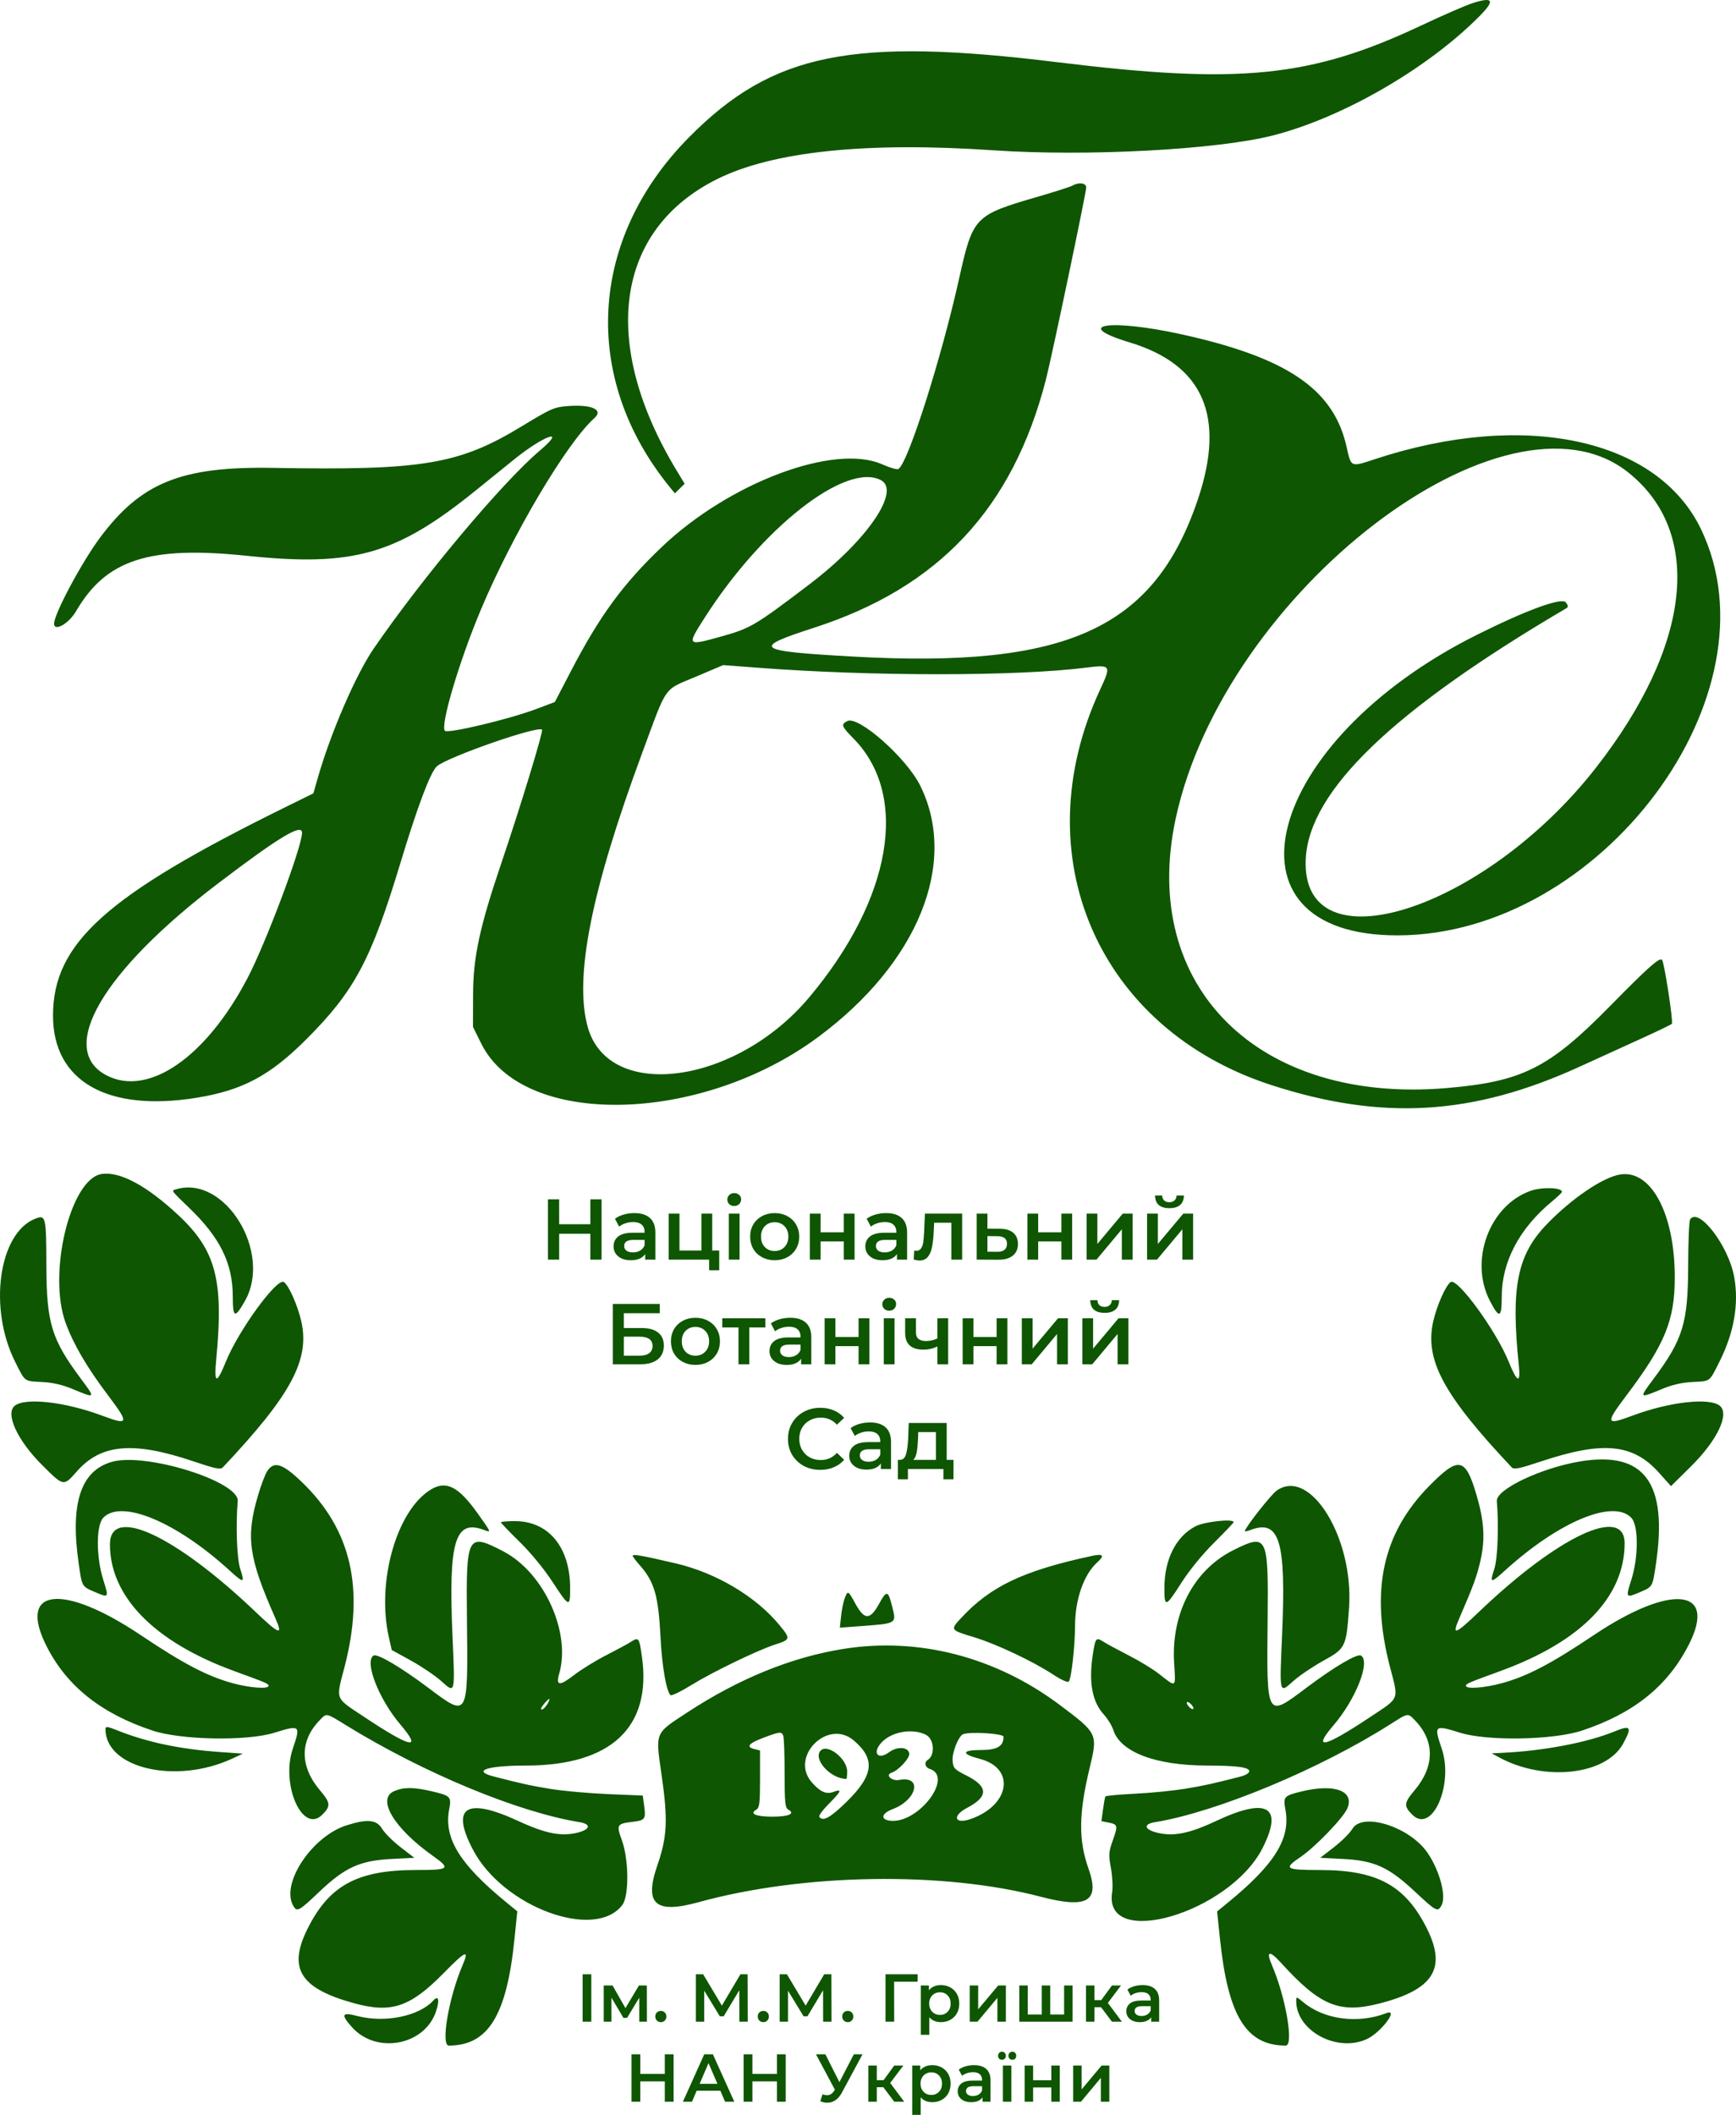 <svg xmlns="http://www.w3.org/2000/svg" fill="none" viewBox="92 39 282 343.45">
<path fill-rule="evenodd" clip-rule="evenodd" d="M331.228 39.501C330.131 39.851 326.375 41.485 322.882 43.132C304.967 51.579 293.423 52.748 263.833 49.111C230.343 44.994 217.5 47.601 203.958 61.263C187.627 77.74 186.357 100.321 200.764 118.061L201.625 119.121L202.421 118.343L203.217 117.565L201.94 115.456C189.384 94.72 191.923 76.343 208.487 68.088C217.515 63.589 232.744 62.001 253.386 63.41C268.499 64.441 289.654 63.32 298.748 61.005C310.073 58.123 323.907 50.138 332.343 41.616C334.893 39.04 334.575 38.435 331.228 39.501ZM266.234 69.136C265.916 69.32 263.423 70.122 260.694 70.915C250.237 73.956 250.056 74.144 247.786 84.308C244.875 97.345 239.495 114.209 237.941 115.164C237.724 115.298 236.552 114.963 235.334 114.42C227.562 110.951 210.457 117.372 199.43 127.897C193.201 133.842 189.412 139.02 184.781 147.914L182.128 153.009L179.108 154.146C174.696 155.805 164.767 158.171 164.273 157.68C163.473 156.884 166.628 146.277 170.149 137.927C175.326 125.655 184.06 110.933 188.568 106.885C190.037 105.566 188.208 104.69 184.489 104.931C182.048 105.089 181.647 105.261 176.744 108.238C166.546 114.433 160.675 115.414 136.35 114.985C121.451 114.722 114.902 117.367 108.23 126.339C105.265 130.326 100.785 138.711 100.785 140.273C100.785 141.645 103.171 140.295 104.363 138.248C109.243 129.871 116.222 127.609 132.081 129.261C149.414 131.068 156.366 129.086 169.272 118.659C171.169 117.127 173.967 114.864 175.493 113.63C180.353 109.697 184.201 108.355 179.708 112.159C173.609 117.323 160.6 132.824 152.698 144.342C149.803 148.563 145.722 157.998 143.627 165.316L142.904 167.843L138.266 170.128C109.222 184.437 100.614 192.167 100.612 203.945C100.61 214.579 109.414 219.619 123.909 217.281C131.396 216.073 135.835 213.707 141.794 207.745C149.597 199.938 152.279 194.908 157.057 179.107C159.818 169.978 161.897 164.454 162.942 163.474C164.523 161.989 179.575 156.745 180.051 157.511C180.258 157.843 176.501 170.135 173.366 179.389C169.908 189.592 168.861 194.483 168.844 200.519L168.829 205.77L170.184 208.498C176.983 222.181 205.734 221.617 224.897 207.423C241.104 195.421 247.702 179.188 241.49 166.601C239.269 162.1 231.418 155.153 229.628 156.106C228.578 156.664 228.674 156.927 230.673 158.967C239.743 168.227 236.865 184.98 223.46 200.956C211.542 215.159 190.856 217.938 187.474 205.79C185.238 197.76 188.041 183.635 196.294 161.345C200.497 149.994 199.658 151.181 205.132 148.856L209.475 147.012L214.918 147.427C233.579 148.851 257.018 148.853 268.407 147.429C272.467 146.922 272.541 147.035 270.72 150.956C258.171 177.963 270.37 206.119 298.567 215.231C316.567 221.048 331.291 220.156 348.675 212.195C351.554 210.877 356.032 208.836 358.625 207.661C361.218 206.485 363.447 205.408 363.579 205.268C363.843 204.984 362.346 195.237 361.982 194.875C361.561 194.455 359.751 196.066 353.547 202.377C343.624 212.472 339.293 214.649 327.029 215.7C296.411 218.324 277.141 199.221 282.964 172.016C290.856 135.148 336.684 100.02 356.451 115.689C368.771 125.455 366.781 143.798 351.24 163.69C333.005 187.033 303.243 196.376 304.109 178.487C304.644 167.44 318.245 154.356 346.399 137.804C346.784 137.578 346.776 137.397 346.359 136.833C345.722 135.972 340.052 138.035 331.954 142.074C297.331 159.346 288.987 190.974 319.071 190.904C352.091 190.827 381.249 151.727 368.295 124.895C361.201 110.202 339.615 105.579 315.36 113.562C311.361 114.878 311.496 114.937 310.74 111.559C308.651 102.222 301.143 97.099 283.992 93.306C272.298 90.721 265.921 91.705 275.524 94.614C287.486 98.236 291.127 106.617 286.59 120.086C279.513 141.089 265.357 147.561 230.704 145.633C214.599 144.738 213.948 144.267 224.218 140.951C244.482 134.409 256.486 121.585 261.885 100.707C262.848 96.986 268.446 70.303 268.446 69.438C268.446 68.712 267.246 68.547 266.234 69.136ZM235.077 116.965C238.394 118.671 232.856 126.772 223.525 133.863C214.684 140.582 213.92 141.036 209.293 142.329C203.543 143.935 203.53 143.921 206.439 139.364C215.83 124.651 229.393 114.042 235.077 116.965ZM141.063 174.247C141.053 176.541 135.168 192.208 132.179 197.9C125.442 210.729 116.096 217.164 109.313 213.642C101.218 209.439 108.589 196.779 127.497 182.41C137.369 174.909 141.071 172.682 141.063 174.247ZM108.523 229.656C103.436 230.428 99.714 245.793 102.663 253.843C103.954 257.366 106.13 261.074 109.608 265.68C113.023 270.205 112.924 270.519 108.586 268.901C102.549 266.648 96.063 265.92 94.382 267.307C92.823 268.595 94.829 272.926 98.835 276.918C102.366 280.439 102.304 280.427 104.494 277.944C108.43 273.481 113.667 273.032 123.428 276.325C126.98 277.524 127.824 277.698 128.193 277.305C139.308 265.515 142.36 259.828 140.938 253.564C140.353 250.985 138.878 247.675 138.104 247.2C136.976 246.505 130.759 255.038 128.71 260.092C127.161 263.913 126.739 263.779 127.139 259.596C128.351 246.923 127.069 242.057 121.032 236.399C115.882 231.573 111.491 229.205 108.523 229.656ZM355.147 229.742C352.344 230.214 347.3 233.64 343.278 237.804C338.449 242.806 337.405 248.042 338.717 260.679C339.038 263.777 338.465 263.574 337.053 260.092C335.037 255.119 328.771 246.515 327.662 247.197C326.885 247.675 325.412 250.98 324.825 253.564C323.402 259.829 326.444 265.496 337.566 277.3C337.93 277.687 338.808 277.508 342.392 276.316C352.409 272.986 357.265 273.457 361.487 278.169L363.438 280.348L366.681 277.145C370.934 272.942 372.991 268.637 371.381 267.307C369.7 265.92 363.215 266.648 357.178 268.901C352.84 270.519 352.74 270.205 356.155 265.68C362.476 257.309 364.071 253.402 364.055 246.334C364.03 236.052 360.187 228.896 355.147 229.742ZM120.653 232.127C119.791 232.378 119.686 232.225 122.756 235.184C127.76 240.009 129.796 244.148 129.81 249.521C129.818 253.053 130.132 253.174 131.781 250.284C136.275 242.405 128.559 229.814 120.653 232.127ZM340.622 232.396C333.944 234.769 330.635 243.692 334.007 250.229C335.547 253.215 335.946 253.085 335.946 249.6C335.946 243.934 338.793 238.518 344.062 234.155C344.962 233.41 345.709 232.697 345.722 232.572C345.795 231.845 342.494 231.731 340.622 232.396ZM97.68 236.936C91.783 239.311 90.091 251.46 94.448 260.137C96.125 263.478 95.877 263.29 98.823 263.436C100.515 263.52 102.122 263.883 103.696 264.538C107.572 266.149 107.564 266.157 105.146 262.913C100.364 256.5 99.557 253.856 99.533 244.529C99.512 236.521 99.44 236.227 97.68 236.936ZM366.543 237.041C366.381 237.289 366.241 240.659 366.23 244.529C366.207 253.856 365.4 256.5 360.617 262.913C358.199 266.157 358.191 266.149 362.067 264.538C363.642 263.883 365.249 263.52 366.94 263.436C369.886 263.29 369.638 263.478 371.316 260.137C373.704 255.379 374.509 250.689 373.689 246.292C372.746 241.234 367.898 234.959 366.543 237.041ZM110.198 276.397C105.104 277.832 103.37 283.126 104.782 292.923C105.33 296.729 105.274 296.632 107.466 297.565C109.696 298.516 109.701 298.507 108.768 295.539C107.604 291.842 107.602 286.726 108.763 285.495C111.669 282.42 120.582 286.112 129.194 293.957C131.64 296.187 131.804 296.17 131.021 293.773C130.476 292.108 130.279 286.739 130.616 282.783C130.889 279.598 115.697 274.845 110.198 276.397ZM348.708 276.331C342.344 277.384 334.985 280.884 335.148 282.783C335.485 286.739 335.288 292.108 334.743 293.773C333.966 296.152 334.127 296.181 336.445 294.076C345.218 286.102 354.079 282.404 357.002 285.498C358.174 286.738 358.174 291.854 357.003 295.539C356.057 298.516 356.084 298.556 358.385 297.571C360.492 296.67 360.439 296.765 361.006 292.907C362.936 279.781 359.101 274.612 348.708 276.331ZM135.408 277.913C135.08 278.41 134.415 280.156 133.93 281.792C131.903 288.631 132.369 291.957 136.738 301.812C138.01 304.679 137.416 304.49 133.535 300.789C120.452 288.316 109.858 283.4 109.858 289.802C109.858 298.283 117.066 305.642 129.998 310.363C135.349 312.316 135.624 312.435 135.624 312.781C135.624 313.34 132.606 313.119 129.81 312.356C125.689 311.23 121.81 309.204 114.885 304.559C102.144 296.015 94.756 296.884 99.573 306.359C102.869 312.846 108.408 317.255 116.752 320.039C121.399 321.59 132.127 321.783 136.57 320.398C140.765 319.09 140.861 319.171 139.576 322.943C137.571 328.831 141.143 336.897 144.346 333.711C145.753 332.311 145.705 331.786 143.989 329.763C140.706 325.89 140.665 321.764 143.878 318.42C145.089 317.161 144.867 317.122 148.205 319.177C160.828 326.946 176.106 333.284 186.158 334.923C188.011 335.225 187.92 336.059 185.976 336.581C183.29 337.304 180.699 336.815 176.194 334.732C167.697 330.805 165.154 332.44 168.859 339.45C173.764 348.734 188.713 354.219 193.106 348.345C194.204 346.877 194.152 340.948 193.014 337.84C192.103 335.353 192.208 335.167 194.694 334.874C196.811 334.625 196.936 334.454 196.631 332.225L196.41 330.6L190.785 330.363C187.691 330.232 183.526 329.861 181.531 329.537C178.266 329.007 176.634 328.651 172.186 327.497C168.62 326.573 171.116 325.729 177.418 325.729C191.24 325.729 197.876 319.525 196.284 308.097C195.844 304.944 195.759 304.826 194.49 305.635C193.949 305.98 192.119 306.97 190.422 307.836C188.725 308.701 186.368 310.16 185.184 311.076C182.874 312.862 182.265 312.789 182.84 310.796C184.777 304.082 180.362 294.394 173.804 290.967C167.89 287.877 167.703 288.223 167.853 302.02C168.027 318.103 168.09 317.99 161.614 313.13C157.091 309.735 153.285 307.493 152.68 307.865C151.146 308.808 153.527 314.939 157.018 319.037C160.656 323.307 158.8 322.911 151.064 317.767C146.349 314.631 146.55 315.15 147.955 309.765C151.287 296.984 149.058 287.359 140.976 279.626C137.87 276.653 136.513 276.236 135.408 277.913ZM324.103 280.386C316.555 288.074 314.563 297.371 317.805 309.765C319.214 315.15 319.416 314.631 314.7 317.767C307.086 322.83 305.086 323.304 308.6 319.211C312.233 314.979 314.661 308.834 313.083 307.865C312.476 307.492 308.701 309.72 304.181 313.121C297.684 318.008 297.752 318.128 297.916 302.047C298.057 288.338 297.875 287.973 292.295 290.774C285.927 293.971 282.235 301.016 282.727 309.03C282.985 313.217 283.154 313.095 280.254 310.827C279.264 310.052 277.06 308.709 275.355 307.841C273.651 306.972 271.814 305.98 271.273 305.635C270.016 304.834 269.928 304.947 269.489 307.917C268.845 312.282 269.446 315.414 271.317 317.451C271.932 318.12 272.618 319.241 272.844 319.943C274 323.54 279.691 325.705 288.043 325.727C292.989 325.738 294.938 326.003 294.938 326.665C294.938 326.929 294.326 327.303 293.577 327.497C289.175 328.639 287.517 329.004 284.414 329.51C282.517 329.819 278.879 330.176 276.325 330.302C273.773 330.429 271.629 330.629 271.559 330.747C271.49 330.866 271.317 331.815 271.175 332.859L270.918 334.756L272.048 334.98C273.587 335.286 273.625 335.441 272.769 337.866C272.091 339.785 272.063 340.21 272.463 342.386C272.706 343.707 272.795 345.473 272.66 346.311C271.15 355.702 291.75 349.652 297.088 339.137C300.521 332.372 297.863 330.818 289.545 334.727C285.105 336.814 282.495 337.31 279.787 336.581C277.843 336.059 277.752 335.225 279.605 334.923C289.633 333.288 306.365 326.325 317.895 318.989C320.797 317.144 320.675 317.161 321.885 318.42C325.098 321.764 325.057 325.89 321.774 329.763C320.058 331.786 320.011 332.311 321.418 333.711C324.621 336.897 328.192 328.831 326.187 322.943C324.902 319.171 324.999 319.09 329.193 320.398C333.636 321.783 344.364 321.59 349.011 320.039C357.455 317.222 362.959 312.773 366.379 306.002C370.984 296.887 363.375 296.179 350.878 304.559C343.953 309.204 340.074 311.23 335.954 312.356C333.157 313.119 330.139 313.34 330.139 312.781C330.139 312.435 330.413 312.317 335.765 310.363C348.88 305.575 355.906 298.34 355.906 289.63C355.906 283.41 345.146 288.456 332.336 300.682C328.326 304.51 327.806 304.691 329.046 301.828C331.371 296.466 331.934 294.925 332.511 292.345C333.272 288.945 333.09 286.013 331.86 281.825C330.041 275.634 328.963 275.434 324.103 280.386ZM161.934 280.934C156.401 284.363 153.141 295.901 155.166 304.886L155.634 306.959L158.747 308.675C160.46 309.619 162.659 311.102 163.635 311.971C165.986 314.064 165.921 314.325 165.499 304.525C164.841 289.253 165.911 285.685 170.62 287.465C171.852 287.932 171.858 287.949 169.537 284.7C166.442 280.369 164.444 279.379 161.934 280.934ZM299.392 281.069C298.452 281.731 294.212 287.133 294.212 287.668C294.212 287.751 294.631 287.659 295.144 287.465C299.85 285.686 300.925 289.225 300.272 304.344C299.839 314.337 299.774 314.067 302.128 311.971C303.104 311.102 305.301 309.62 307.011 308.678C310.572 306.715 310.696 306.459 311.14 300.142C311.941 288.782 304.827 277.234 299.392 281.069ZM173.366 286.224C173.366 286.329 174.73 287.751 176.396 289.382C178.193 291.138 180.365 293.781 181.727 295.865C184.461 300.05 184.615 300.107 184.615 296.923C184.615 290.28 181.117 286.031 175.647 286.031C174.392 286.031 173.366 286.118 173.366 286.224ZM286.195 286.87C283.008 288.544 281.148 292.248 281.148 296.923C281.148 300.106 281.363 300.037 283.906 296.045C285.182 294.042 287.304 291.442 289.215 289.54C290.965 287.798 292.398 286.295 292.398 286.202C292.398 285.599 287.64 286.112 286.195 286.87ZM194.777 291.652C194.777 291.782 195.265 292.445 195.864 293.121C198.331 295.916 198.947 298.057 199.312 305.122C199.546 309.635 200.24 313.621 200.909 314.287C201.068 314.445 202.57 313.726 204.247 312.689C207.698 310.556 215.055 306.995 217.908 306.076C220.426 305.265 220.45 305.154 218.624 302.925C214.842 298.309 208.369 294.445 201.853 292.915C196.414 291.639 194.777 291.346 194.777 291.652ZM269.354 291.684C258.227 294.084 252.91 296.608 248.139 301.754C246.326 303.711 246.316 303.698 250.301 304.909C253.875 305.996 259.849 308.821 263.06 310.941C264.334 311.782 265.424 312.277 265.606 312.097C266.026 311.678 266.625 306.384 266.633 302.993C266.644 298.734 268.062 294.687 270.223 292.742C271.486 291.605 271.221 291.282 269.354 291.684ZM229.213 298.572C229.001 299.118 228.738 300.413 228.627 301.45L228.427 303.336L230.927 303.149C238 302.62 237.662 302.827 236.829 299.537C236.268 297.321 235.986 297.295 234.857 299.357C233.325 302.156 232.438 302.157 230.91 299.362C229.773 297.286 229.72 297.262 229.213 298.572ZM229.072 306.772C220.603 308.116 212.051 311.59 203.634 317.106C198.295 320.605 198.458 320.203 199.484 327.358C200.516 334.548 200.384 337.293 198.778 341.943C196.607 348.232 198.433 349.859 205.483 347.916C222.469 343.233 245.223 342.873 261.079 347.036C268.624 349.017 270.713 347.788 268.824 342.479C267.176 337.85 267.223 333.514 268.998 326.15C270.347 320.561 270.322 320.506 264.133 315.87C253.744 308.088 241.237 304.843 229.072 306.772ZM180.998 315.603C180.59 316.36 179.897 316.916 179.897 316.486C179.897 316.207 181.001 314.902 181.236 314.902C181.313 314.902 181.205 315.218 180.998 315.603ZM285.866 316.434C285.866 316.635 285.625 316.596 285.321 316.345C285.021 316.098 284.777 315.734 284.777 315.535C284.777 315.334 285.017 315.373 285.321 315.623C285.621 315.87 285.866 316.236 285.866 316.434ZM109.132 319.794C109.132 326.191 120.618 328.852 129.775 324.576L131.45 323.794L127.64 323.521C121.195 323.06 115.83 321.924 111.036 320.005C109.422 319.359 109.132 319.327 109.132 319.794ZM354.273 320.183C349.886 321.981 342.848 323.328 336.128 323.655L334.314 323.743L335.537 324.408C342.865 328.382 352.877 327.272 355.66 322.178C357.157 319.437 356.922 319.097 354.273 320.183ZM242.426 320.741C243.756 321.435 243.935 324.055 242.702 324.812C242.084 325.192 242.258 326.022 243.004 326.258C247.005 327.521 241.17 335.208 236.609 334.685C234.96 334.496 235.168 333.502 237.004 332.804C240.982 331.294 241.878 327.353 238.084 328.061C236.838 328.294 235.739 327.248 236.844 326.882C237.964 326.51 239.809 324.51 239.704 323.781C239.549 322.703 237.789 322.567 236.478 323.53C234.453 325.019 233.566 323.484 235.441 321.741C237.161 320.144 240.393 319.682 242.426 320.741ZM219.234 320.886C219.355 321.2 219.455 323.953 219.455 327.003C219.455 331.769 219.538 332.597 220.05 332.881C221.238 333.542 220.141 334.029 217.458 334.029C214.776 334.029 213.678 333.542 214.867 332.881C215.37 332.601 215.462 331.835 215.462 327.915V323.28L214.529 323.048C213.135 322.7 213.614 322.11 216.023 321.207C218.707 320.202 218.96 320.178 219.234 320.886ZM230.686 321.647C234.233 324.666 233.933 327.278 229.544 331.593C226.904 334.188 225.618 334.896 225.089 334.046C224.971 333.856 225.709 332.866 226.729 331.847C228.675 329.901 228.834 329.465 227.398 330.003C226.222 330.444 225.258 330.021 223.88 328.461C220.212 324.305 226.46 318.05 230.686 321.647ZM255.019 321.047C255.019 322.597 253.985 323.202 251.339 323.202C248.186 323.202 248.113 323.851 251.174 324.646C257.008 326.16 256.072 332.192 249.66 334.415C247.036 335.324 246.613 333.902 249.115 332.586C252.585 330.76 252.55 329.142 249.001 327.352C247.024 326.356 246.845 326.165 246.742 324.942C246.631 323.607 247.73 320.867 248.477 320.62C249.771 320.191 255.019 320.533 255.019 321.047ZM225.333 323.275C223.971 324.629 226.909 327.894 229.488 327.894C229.559 327.894 229.615 327.345 229.615 326.673C229.615 324.648 226.466 322.148 225.333 323.275ZM156.031 329.878C153.148 331.124 155.968 335.871 162.25 340.345C165.282 342.504 165.071 342.69 159.593 342.69C150.058 342.69 145.464 345.18 141.945 352.254C138.747 358.683 140.746 361.898 149.437 364.305C155.56 366.001 158.627 364.976 164.094 359.405C167.665 355.767 168.28 355.514 167.141 358.152C164.909 363.325 163.557 371.201 164.903 371.201C171.301 371.201 174.31 366.319 175.572 353.894L176.029 349.398L174.246 347.939C166.659 341.728 164.079 337.535 164.963 332.861C165.357 330.777 165.211 330.627 162.093 329.896C159.206 329.219 157.566 329.214 156.031 329.878ZM303.497 329.914C300.571 330.617 300.41 330.794 300.801 332.861C301.686 337.539 299.107 341.725 291.505 347.949L289.708 349.421L290.178 353.905C291.487 366.415 294.442 371.201 300.86 371.201C302.209 371.201 300.854 363.324 298.611 358.128C297.617 355.822 298.192 355.674 300.079 357.751C306.422 364.732 309.542 366.029 316.021 364.381C324.817 362.144 327.027 358.706 323.819 352.254C320.317 345.214 315.756 342.703 306.461 342.694C300.737 342.689 300.44 342.488 303.304 340.547C305.659 338.95 310.24 334.186 310.867 332.68C312.046 329.85 308.809 328.636 303.497 329.914ZM148.292 335.435C142.712 337.211 137.637 344.789 139.594 348.423C140.212 349.574 140.508 349.424 143.802 346.287C148.014 342.276 150.437 341.164 155.538 340.9L159.303 340.706L157.058 338.975C155.823 338.022 154.48 336.683 154.073 335.997C153.191 334.51 151.666 334.362 148.292 335.435ZM311.69 335.997C311.284 336.683 309.94 338.022 308.706 338.975L306.461 340.706L310.226 340.9C315.289 341.161 317.598 342.22 321.902 346.252C325.3 349.435 325.555 349.564 326.17 348.423C326.972 346.934 325.869 342.8 323.898 339.904C321.032 335.692 313.333 333.229 311.69 335.997ZM162.38 363.89C160.072 366.432 154.509 367.565 150.049 366.4C147.528 365.742 147.33 366.128 149.139 368.177C153.102 372.666 160.984 371.206 162.83 365.64C163.445 363.789 163.23 362.953 162.38 363.89ZM302.559 363.962C302.559 368.788 309.14 372.359 313.994 370.167C316.281 369.133 319.326 365.128 317.21 365.935C312.56 367.71 307.088 366.987 303.696 364.149C302.596 363.228 302.559 363.221 302.559 363.962Z" fill="#0E5602"/>
<path d="M189.719 233.766V243.566H187.899V239.366H182.831V243.566H181.011V233.766H182.831V237.812H187.899V233.766H189.719ZM195.058 236.006C196.16 236.006 197 236.272 197.578 236.804C198.166 237.327 198.46 238.12 198.46 239.184V243.566H196.808V242.656C196.594 242.983 196.286 243.235 195.884 243.412C195.492 243.58 195.016 243.664 194.456 243.664C193.896 243.664 193.406 243.571 192.986 243.384C192.566 243.188 192.24 242.922 192.006 242.586C191.782 242.241 191.67 241.853 191.67 241.424C191.67 240.752 191.918 240.215 192.412 239.814C192.916 239.403 193.705 239.198 194.778 239.198H196.71V239.086C196.71 238.563 196.552 238.162 196.234 237.882C195.926 237.602 195.464 237.462 194.848 237.462C194.428 237.462 194.013 237.527 193.602 237.658C193.201 237.789 192.86 237.971 192.58 238.204L191.894 236.93C192.286 236.631 192.758 236.403 193.308 236.244C193.859 236.085 194.442 236.006 195.058 236.006ZM194.82 242.39C195.259 242.39 195.646 242.292 195.982 242.096C196.328 241.891 196.57 241.601 196.71 241.228V240.36H194.904C193.896 240.36 193.392 240.691 193.392 241.354C193.392 241.671 193.518 241.923 193.77 242.11C194.022 242.297 194.372 242.39 194.82 242.39ZM208.83 242.082V245.288H207.192V243.566H200.626V236.09H202.376V242.082H205.946V236.09H207.696V242.082H208.83ZM210.387 236.09H212.137V243.566H210.387V236.09ZM211.269 234.858C210.952 234.858 210.686 234.76 210.471 234.564C210.257 234.359 210.149 234.107 210.149 233.808C210.149 233.509 210.257 233.262 210.471 233.066C210.686 232.861 210.952 232.758 211.269 232.758C211.587 232.758 211.853 232.856 212.067 233.052C212.282 233.239 212.389 233.477 212.389 233.766C212.389 234.074 212.282 234.335 212.067 234.55C211.862 234.755 211.596 234.858 211.269 234.858ZM217.835 243.664C217.079 243.664 216.397 243.501 215.791 243.174C215.184 242.847 214.708 242.395 214.363 241.816C214.027 241.228 213.859 240.565 213.859 239.828C213.859 239.091 214.027 238.433 214.363 237.854C214.708 237.275 215.184 236.823 215.791 236.496C216.397 236.169 217.079 236.006 217.835 236.006C218.6 236.006 219.286 236.169 219.893 236.496C220.499 236.823 220.971 237.275 221.307 237.854C221.652 238.433 221.825 239.091 221.825 239.828C221.825 240.565 221.652 241.228 221.307 241.816C220.971 242.395 220.499 242.847 219.893 243.174C219.286 243.501 218.6 243.664 217.835 243.664ZM217.835 242.166C218.479 242.166 219.011 241.951 219.431 241.522C219.851 241.093 220.061 240.528 220.061 239.828C220.061 239.128 219.851 238.563 219.431 238.134C219.011 237.705 218.479 237.49 217.835 237.49C217.191 237.49 216.659 237.705 216.239 238.134C215.828 238.563 215.623 239.128 215.623 239.828C215.623 240.528 215.828 241.093 216.239 241.522C216.659 241.951 217.191 242.166 217.835 242.166ZM223.553 236.09H225.303V239.128H229.069V236.09H230.819V243.566H229.069V240.612H225.303V243.566H223.553V236.09ZM235.951 236.006C237.052 236.006 237.892 236.272 238.471 236.804C239.059 237.327 239.353 238.12 239.353 239.184V243.566H237.701V242.656C237.486 242.983 237.178 243.235 236.777 243.412C236.385 243.58 235.909 243.664 235.349 243.664C234.789 243.664 234.299 243.571 233.879 243.384C233.459 243.188 233.132 242.922 232.899 242.586C232.675 242.241 232.563 241.853 232.563 241.424C232.563 240.752 232.81 240.215 233.305 239.814C233.809 239.403 234.597 239.198 235.671 239.198H237.603V239.086C237.603 238.563 237.444 238.162 237.127 237.882C236.819 237.602 236.357 237.462 235.741 237.462C235.321 237.462 234.905 237.527 234.495 237.658C234.093 237.789 233.753 237.971 233.473 238.204L232.787 236.93C233.179 236.631 233.65 236.403 234.201 236.244C234.751 236.085 235.335 236.006 235.951 236.006ZM235.713 242.39C236.151 242.39 236.539 242.292 236.875 242.096C237.22 241.891 237.463 241.601 237.603 241.228V240.36H235.797C234.789 240.36 234.285 240.691 234.285 241.354C234.285 241.671 234.411 241.923 234.663 242.11C234.915 242.297 235.265 242.39 235.713 242.39ZM248.294 236.09V243.566H246.544V237.574H243.744L243.674 239.058C243.628 240.047 243.534 240.878 243.394 241.55C243.264 242.213 243.035 242.74 242.708 243.132C242.391 243.515 241.952 243.706 241.392 243.706C241.131 243.706 240.809 243.655 240.426 243.552L240.51 242.082C240.641 242.11 240.753 242.124 240.846 242.124C241.201 242.124 241.467 241.984 241.644 241.704C241.822 241.415 241.934 241.074 241.98 240.682C242.036 240.281 242.083 239.711 242.12 238.974L242.246 236.09H248.294ZM254.403 238.554C255.355 238.554 256.083 238.769 256.587 239.198C257.1 239.627 257.357 240.234 257.357 241.018C257.357 241.839 257.077 242.474 256.517 242.922C255.957 243.37 255.168 243.589 254.151 243.58L250.651 243.566V236.09H252.401V238.54L254.403 238.554ZM253.997 242.292C254.51 242.301 254.902 242.194 255.173 241.97C255.444 241.746 255.579 241.419 255.579 240.99C255.579 240.57 255.448 240.262 255.187 240.066C254.926 239.87 254.529 239.767 253.997 239.758L252.401 239.744V242.278L253.997 242.292ZM258.895 236.09H260.645V239.128H264.411V236.09H266.161V243.566H264.411V240.612H260.645V243.566H258.895V236.09ZM268.507 236.09H270.257V241.018L274.387 236.09H275.983V243.566H274.233V238.638L270.117 243.566H268.507V236.09ZM278.337 236.09H280.087V241.018L284.217 236.09H285.813V243.566H284.063V238.638L279.947 243.566H278.337V236.09ZM281.963 235.208C281.207 235.208 280.628 235.035 280.227 234.69C279.835 234.335 279.634 233.822 279.625 233.15H280.787C280.796 233.486 280.899 233.752 281.095 233.948C281.3 234.144 281.585 234.242 281.949 234.242C282.303 234.242 282.583 234.144 282.789 233.948C283.003 233.752 283.115 233.486 283.125 233.15H284.315C284.305 233.822 284.1 234.335 283.699 234.69C283.297 235.035 282.719 235.208 281.963 235.208ZM191.546 250.766H199.176V252.264H193.338V254.672H196.236C197.412 254.672 198.303 254.919 198.91 255.414C199.526 255.899 199.834 256.604 199.834 257.528C199.834 258.499 199.498 259.25 198.826 259.782C198.154 260.305 197.197 260.566 195.956 260.566H191.546V250.766ZM195.858 259.166C196.558 259.166 197.09 259.031 197.454 258.76C197.818 258.489 198 258.097 198 257.584C198 256.576 197.286 256.072 195.858 256.072H193.338V259.166H195.858ZM204.963 260.664C204.207 260.664 203.525 260.501 202.919 260.174C202.312 259.847 201.836 259.395 201.491 258.816C201.155 258.228 200.987 257.565 200.987 256.828C200.987 256.091 201.155 255.433 201.491 254.854C201.836 254.275 202.312 253.823 202.919 253.496C203.525 253.169 204.207 253.006 204.963 253.006C205.728 253.006 206.414 253.169 207.021 253.496C207.627 253.823 208.099 254.275 208.435 254.854C208.78 255.433 208.953 256.091 208.953 256.828C208.953 257.565 208.78 258.228 208.435 258.816C208.099 259.395 207.627 259.847 207.021 260.174C206.414 260.501 205.728 260.664 204.963 260.664ZM204.963 259.166C205.607 259.166 206.139 258.951 206.559 258.522C206.979 258.093 207.189 257.528 207.189 256.828C207.189 256.128 206.979 255.563 206.559 255.134C206.139 254.705 205.607 254.49 204.963 254.49C204.319 254.49 203.787 254.705 203.367 255.134C202.956 255.563 202.751 256.128 202.751 256.828C202.751 257.528 202.956 258.093 203.367 258.522C203.787 258.951 204.319 259.166 204.963 259.166ZM216.33 254.574H213.712V260.566H211.962V254.574H209.33V253.09H216.33V254.574ZM220.385 253.006C221.487 253.006 222.327 253.272 222.905 253.804C223.493 254.327 223.787 255.12 223.787 256.184V260.566H222.135V259.656C221.921 259.983 221.613 260.235 221.211 260.412C220.819 260.58 220.343 260.664 219.783 260.664C219.223 260.664 218.733 260.571 218.313 260.384C217.893 260.188 217.567 259.922 217.333 259.586C217.109 259.241 216.997 258.853 216.997 258.424C216.997 257.752 217.245 257.215 217.739 256.814C218.243 256.403 219.032 256.198 220.105 256.198H222.037V256.086C222.037 255.563 221.879 255.162 221.561 254.882C221.253 254.602 220.791 254.462 220.175 254.462C219.755 254.462 219.34 254.527 218.929 254.658C218.528 254.789 218.187 254.971 217.907 255.204L217.221 253.93C217.613 253.631 218.085 253.403 218.635 253.244C219.186 253.085 219.769 253.006 220.385 253.006ZM220.147 259.39C220.586 259.39 220.973 259.292 221.309 259.096C221.655 258.891 221.897 258.601 222.037 258.228V257.36H220.231C219.223 257.36 218.719 257.691 218.719 258.354C218.719 258.671 218.845 258.923 219.097 259.11C219.349 259.297 219.699 259.39 220.147 259.39ZM225.953 253.09H227.703V256.128H231.469V253.09H233.219V260.566H231.469V257.612H227.703V260.566H225.953V253.09ZM235.564 253.09H237.314V260.566H235.564V253.09ZM236.446 251.858C236.129 251.858 235.863 251.76 235.648 251.564C235.434 251.359 235.326 251.107 235.326 250.808C235.326 250.509 235.434 250.262 235.648 250.066C235.863 249.861 236.129 249.758 236.446 249.758C236.764 249.758 237.03 249.856 237.244 250.052C237.459 250.239 237.566 250.477 237.566 250.766C237.566 251.074 237.459 251.335 237.244 251.55C237.039 251.755 236.773 251.858 236.446 251.858ZM246.021 253.09V260.566H244.271V257.668C243.553 258.013 242.801 258.186 242.017 258.186C241.056 258.186 240.319 257.967 239.805 257.528C239.292 257.08 239.035 256.399 239.035 255.484V253.09H240.785V255.372C240.785 255.848 240.925 256.203 241.205 256.436C241.485 256.669 241.882 256.786 242.395 256.786C243.049 256.786 243.674 256.646 244.271 256.366V253.09H246.021ZM248.375 253.09H250.125V256.128H253.891V253.09H255.641V260.566H253.891V257.612H250.125V260.566H248.375V253.09ZM257.986 253.09H259.736V258.018L263.866 253.09H265.462V260.566H263.712V255.638L259.596 260.566H257.986V253.09ZM267.816 253.09H269.566V258.018L273.696 253.09H275.292V260.566H273.542V255.638L269.426 260.566H267.816V253.09ZM271.442 252.208C270.686 252.208 270.108 252.035 269.706 251.69C269.314 251.335 269.114 250.822 269.104 250.15H270.266C270.276 250.486 270.378 250.752 270.574 250.948C270.78 251.144 271.064 251.242 271.428 251.242C271.783 251.242 272.063 251.144 272.268 250.948C272.483 250.752 272.595 250.486 272.604 250.15H273.794C273.785 250.822 273.58 251.335 273.178 251.69C272.777 252.035 272.198 252.208 271.442 252.208ZM225.236 277.706C224.247 277.706 223.351 277.491 222.548 277.062C221.755 276.623 221.129 276.021 220.672 275.256C220.224 274.491 220 273.627 220 272.666C220 271.705 220.229 270.841 220.686 270.076C221.143 269.311 221.769 268.713 222.562 268.284C223.365 267.845 224.261 267.626 225.25 267.626C226.053 267.626 226.785 267.766 227.448 268.046C228.111 268.326 228.671 268.732 229.128 269.264L227.952 270.37C227.243 269.605 226.37 269.222 225.334 269.222C224.662 269.222 224.06 269.371 223.528 269.67C222.996 269.959 222.581 270.365 222.282 270.888C221.983 271.411 221.834 272.003 221.834 272.666C221.834 273.329 221.983 273.921 222.282 274.444C222.581 274.967 222.996 275.377 223.528 275.676C224.06 275.965 224.662 276.11 225.334 276.11C226.37 276.11 227.243 275.723 227.952 274.948L229.128 276.068C228.671 276.6 228.106 277.006 227.434 277.286C226.771 277.566 226.039 277.706 225.236 277.706ZM233.339 270.006C234.441 270.006 235.281 270.272 235.859 270.804C236.447 271.327 236.741 272.12 236.741 273.184V277.566H235.089V276.656C234.875 276.983 234.567 277.235 234.165 277.412C233.773 277.58 233.297 277.664 232.737 277.664C232.177 277.664 231.687 277.571 231.267 277.384C230.847 277.188 230.521 276.922 230.287 276.586C230.063 276.241 229.951 275.853 229.951 275.424C229.951 274.752 230.199 274.215 230.693 273.814C231.197 273.403 231.986 273.198 233.059 273.198H234.991V273.086C234.991 272.563 234.833 272.162 234.515 271.882C234.207 271.602 233.745 271.462 233.129 271.462C232.709 271.462 232.294 271.527 231.883 271.658C231.482 271.789 231.141 271.971 230.861 272.204L230.175 270.93C230.567 270.631 231.039 270.403 231.589 270.244C232.14 270.085 232.723 270.006 233.339 270.006ZM233.101 276.39C233.54 276.39 233.927 276.292 234.263 276.096C234.609 275.891 234.851 275.601 234.991 275.228V274.36H233.185C232.177 274.36 231.673 274.691 231.673 275.354C231.673 275.671 231.799 275.923 232.051 276.11C232.303 276.297 232.653 276.39 233.101 276.39ZM246.887 276.082V279.232H245.249V277.566H239.481V279.232H237.857V276.082H238.207C238.683 276.063 239.005 275.76 239.173 275.172C239.35 274.575 239.467 273.735 239.523 272.652L239.621 270.09H245.781V276.082H246.887ZM241.119 272.778C241.082 273.637 241.012 274.337 240.909 274.878C240.806 275.419 240.62 275.821 240.349 276.082H244.031V271.574H241.161L241.119 272.778Z" fill="#0E5602"/>
<path d="M186.646 359.62H188.054V367.32H186.646V359.62ZM195.844 367.32V363.426L193.864 366.704H193.27L191.323 363.415V367.32H190.069V361.446H191.51L193.6 365.12L195.789 361.446H197.076L197.087 367.32H195.844ZM199.349 367.397C199.1 367.397 198.887 367.313 198.711 367.144C198.535 366.968 198.447 366.748 198.447 366.484C198.447 366.213 198.531 365.993 198.7 365.824C198.876 365.655 199.092 365.571 199.349 365.571C199.606 365.571 199.818 365.655 199.987 365.824C200.163 365.993 200.251 366.213 200.251 366.484C200.251 366.748 200.163 366.968 199.987 367.144C199.811 367.313 199.598 367.397 199.349 367.397ZM212.103 367.32L212.092 362.216L209.562 366.44H208.924L206.394 362.282V367.32H205.041V359.62H206.218L209.265 364.713L212.279 359.62H213.445L213.467 367.32H212.103ZM215.996 367.397C215.747 367.397 215.534 367.313 215.358 367.144C215.182 366.968 215.094 366.748 215.094 366.484C215.094 366.213 215.179 365.993 215.347 365.824C215.523 365.655 215.74 365.571 215.996 365.571C216.253 365.571 216.466 365.655 216.634 365.824C216.81 365.993 216.898 366.213 216.898 366.484C216.898 366.748 216.81 366.968 216.634 367.144C216.458 367.313 216.246 367.397 215.996 367.397ZM225.711 367.32L225.7 362.216L223.17 366.44H222.532L220.002 362.282V367.32H218.649V359.62H219.826L222.873 364.713L225.887 359.62H227.053L227.075 367.32H225.711ZM229.714 367.397C229.464 367.397 229.252 367.313 229.076 367.144C228.9 366.968 228.812 366.748 228.812 366.484C228.812 366.213 228.896 365.993 229.065 365.824C229.241 365.655 229.457 365.571 229.714 365.571C229.97 365.571 230.183 365.655 230.352 365.824C230.528 365.993 230.616 366.213 230.616 366.484C230.616 366.748 230.528 366.968 230.352 367.144C230.176 367.313 229.963 367.397 229.714 367.397ZM241.06 360.83H237.243L237.254 367.32H235.846V359.62H241.071L241.06 360.83ZM244.842 361.38C245.414 361.38 245.924 361.505 246.371 361.754C246.826 362.003 247.182 362.355 247.438 362.81C247.695 363.265 247.823 363.789 247.823 364.383C247.823 364.977 247.695 365.505 247.438 365.967C247.182 366.422 246.826 366.774 246.371 367.023C245.924 367.272 245.414 367.397 244.842 367.397C244.05 367.397 243.423 367.133 242.961 366.605V369.454H241.586V361.446H242.895V362.216C243.123 361.937 243.401 361.728 243.731 361.589C244.069 361.45 244.439 361.38 244.842 361.38ZM244.688 366.22C245.194 366.22 245.609 366.051 245.931 365.714C246.261 365.377 246.426 364.933 246.426 364.383C246.426 363.833 246.261 363.389 245.931 363.052C245.609 362.715 245.194 362.546 244.688 362.546C244.358 362.546 244.061 362.623 243.797 362.777C243.533 362.924 243.324 363.136 243.17 363.415C243.016 363.694 242.939 364.016 242.939 364.383C242.939 364.75 243.016 365.072 243.17 365.351C243.324 365.63 243.533 365.846 243.797 366C244.061 366.147 244.358 366.22 244.688 366.22ZM249.522 361.446H250.897V365.318L254.142 361.446H255.396V367.32H254.021V363.448L250.787 367.32H249.522V361.446ZM266.232 361.446V367.32H257.575V361.446H258.95V366.154H261.227V361.446H262.602V366.154H264.857V361.446H266.232ZM270.853 364.966H269.786V367.32H268.411V361.446H269.786V363.822H270.886L272.624 361.446H274.098L271.964 364.273L274.241 367.32H272.624L270.853 364.966ZM277.623 361.38C278.488 361.38 279.148 361.589 279.603 362.007C280.065 362.418 280.296 363.041 280.296 363.877V367.32H278.998V366.605C278.829 366.862 278.587 367.06 278.272 367.199C277.964 367.331 277.59 367.397 277.15 367.397C276.71 367.397 276.325 367.324 275.995 367.177C275.665 367.023 275.408 366.814 275.225 366.55C275.049 366.279 274.961 365.974 274.961 365.637C274.961 365.109 275.155 364.687 275.544 364.372C275.94 364.049 276.559 363.888 277.403 363.888H278.921V363.8C278.921 363.389 278.796 363.074 278.547 362.854C278.305 362.634 277.942 362.524 277.458 362.524C277.128 362.524 276.801 362.575 276.479 362.678C276.163 362.781 275.896 362.924 275.676 363.107L275.137 362.106C275.445 361.871 275.815 361.692 276.248 361.567C276.68 361.442 277.139 361.38 277.623 361.38ZM277.436 366.396C277.78 366.396 278.085 366.319 278.349 366.165C278.62 366.004 278.811 365.776 278.921 365.483V364.801H277.502C276.71 364.801 276.314 365.061 276.314 365.582C276.314 365.831 276.413 366.029 276.611 366.176C276.809 366.323 277.084 366.396 277.436 366.396ZM201.423 372.62V380.32H199.993V377.02H196.011V380.32H194.581V372.62H196.011V375.799H199.993V372.62H201.423ZM209.017 378.538H205.167L204.408 380.32H202.934L206.399 372.62H207.807L211.283 380.32H209.787L209.017 378.538ZM208.544 377.416L207.092 374.05L205.651 377.416H208.544ZM219.636 372.62V380.32H218.206V377.02H214.224V380.32H212.794V372.62H214.224V375.799H218.206V372.62H219.636ZM232.107 372.62L228.763 378.835C228.47 379.385 228.118 379.799 227.707 380.078C227.304 380.349 226.864 380.485 226.387 380.485C226.006 380.485 225.628 380.404 225.254 380.243L225.606 379.121C225.907 379.216 226.156 379.264 226.354 379.264C226.816 379.264 227.197 379.026 227.498 378.549L227.619 378.362L224.55 372.62H226.079L228.356 377.141L230.699 372.62H232.107ZM235.494 377.966H234.427V380.32H233.052V374.446H234.427V376.822H235.527L237.265 374.446H238.739L236.605 377.273L238.882 380.32H237.265L235.494 377.966ZM243.438 374.38C244.01 374.38 244.519 374.505 244.967 374.754C245.421 375.003 245.777 375.355 246.034 375.81C246.29 376.265 246.419 376.789 246.419 377.383C246.419 377.977 246.29 378.505 246.034 378.967C245.777 379.422 245.421 379.774 244.967 380.023C244.519 380.272 244.01 380.397 243.438 380.397C242.646 380.397 242.019 380.133 241.557 379.605V382.454H240.182V374.446H241.491V375.216C241.718 374.937 241.997 374.728 242.327 374.589C242.664 374.45 243.034 374.38 243.438 374.38ZM243.284 379.22C243.79 379.22 244.204 379.051 244.527 378.714C244.857 378.377 245.022 377.933 245.022 377.383C245.022 376.833 244.857 376.389 244.527 376.052C244.204 375.715 243.79 375.546 243.284 375.546C242.954 375.546 242.657 375.623 242.393 375.777C242.129 375.924 241.92 376.136 241.766 376.415C241.612 376.694 241.535 377.016 241.535 377.383C241.535 377.75 241.612 378.072 241.766 378.351C241.92 378.63 242.129 378.846 242.393 379C242.657 379.147 242.954 379.22 243.284 379.22ZM250.231 374.38C251.096 374.38 251.756 374.589 252.211 375.007C252.673 375.418 252.904 376.041 252.904 376.877V380.32H251.606V379.605C251.437 379.862 251.195 380.06 250.88 380.199C250.572 380.331 250.198 380.397 249.758 380.397C249.318 380.397 248.933 380.324 248.603 380.177C248.273 380.023 248.016 379.814 247.833 379.55C247.657 379.279 247.569 378.974 247.569 378.637C247.569 378.109 247.763 377.687 248.152 377.372C248.548 377.049 249.168 376.888 250.011 376.888H251.529V376.8C251.529 376.389 251.404 376.074 251.155 375.854C250.913 375.634 250.55 375.524 250.066 375.524C249.736 375.524 249.41 375.575 249.087 375.678C248.772 375.781 248.504 375.924 248.284 376.107L247.745 375.106C248.053 374.871 248.423 374.692 248.856 374.567C249.289 374.442 249.747 374.38 250.231 374.38ZM250.044 379.396C250.389 379.396 250.693 379.319 250.957 379.165C251.228 379.004 251.419 378.776 251.529 378.483V377.801H250.11C249.318 377.801 248.922 378.061 248.922 378.582C248.922 378.831 249.021 379.029 249.219 379.176C249.417 379.323 249.692 379.396 250.044 379.396ZM254.913 374.446H256.288V380.32H254.913V374.446ZM254.77 373.511C254.587 373.511 254.433 373.452 254.308 373.335C254.191 373.21 254.132 373.053 254.132 372.862C254.132 372.671 254.191 372.514 254.308 372.389C254.433 372.264 254.587 372.202 254.77 372.202C254.946 372.202 255.093 372.264 255.21 372.389C255.335 372.514 255.397 372.671 255.397 372.862C255.397 373.045 255.335 373.199 255.21 373.324C255.093 373.449 254.946 373.511 254.77 373.511ZM256.453 373.511C256.27 373.511 256.116 373.449 255.991 373.324C255.874 373.199 255.815 373.045 255.815 372.862C255.815 372.671 255.874 372.514 255.991 372.389C256.116 372.264 256.27 372.202 256.453 372.202C256.637 372.202 256.787 372.264 256.904 372.389C257.022 372.514 257.08 372.671 257.08 372.862C257.08 373.053 257.022 373.21 256.904 373.335C256.787 373.452 256.637 373.511 256.453 373.511ZM258.445 374.446H259.82V376.833H262.779V374.446H264.154V380.32H262.779V377.999H259.82V380.32H258.445V374.446ZM266.327 374.446H267.702V378.318L270.947 374.446H272.201V380.32H270.826V376.448L267.592 380.32H266.327V374.446Z" fill="#0E5602"/>
</svg>